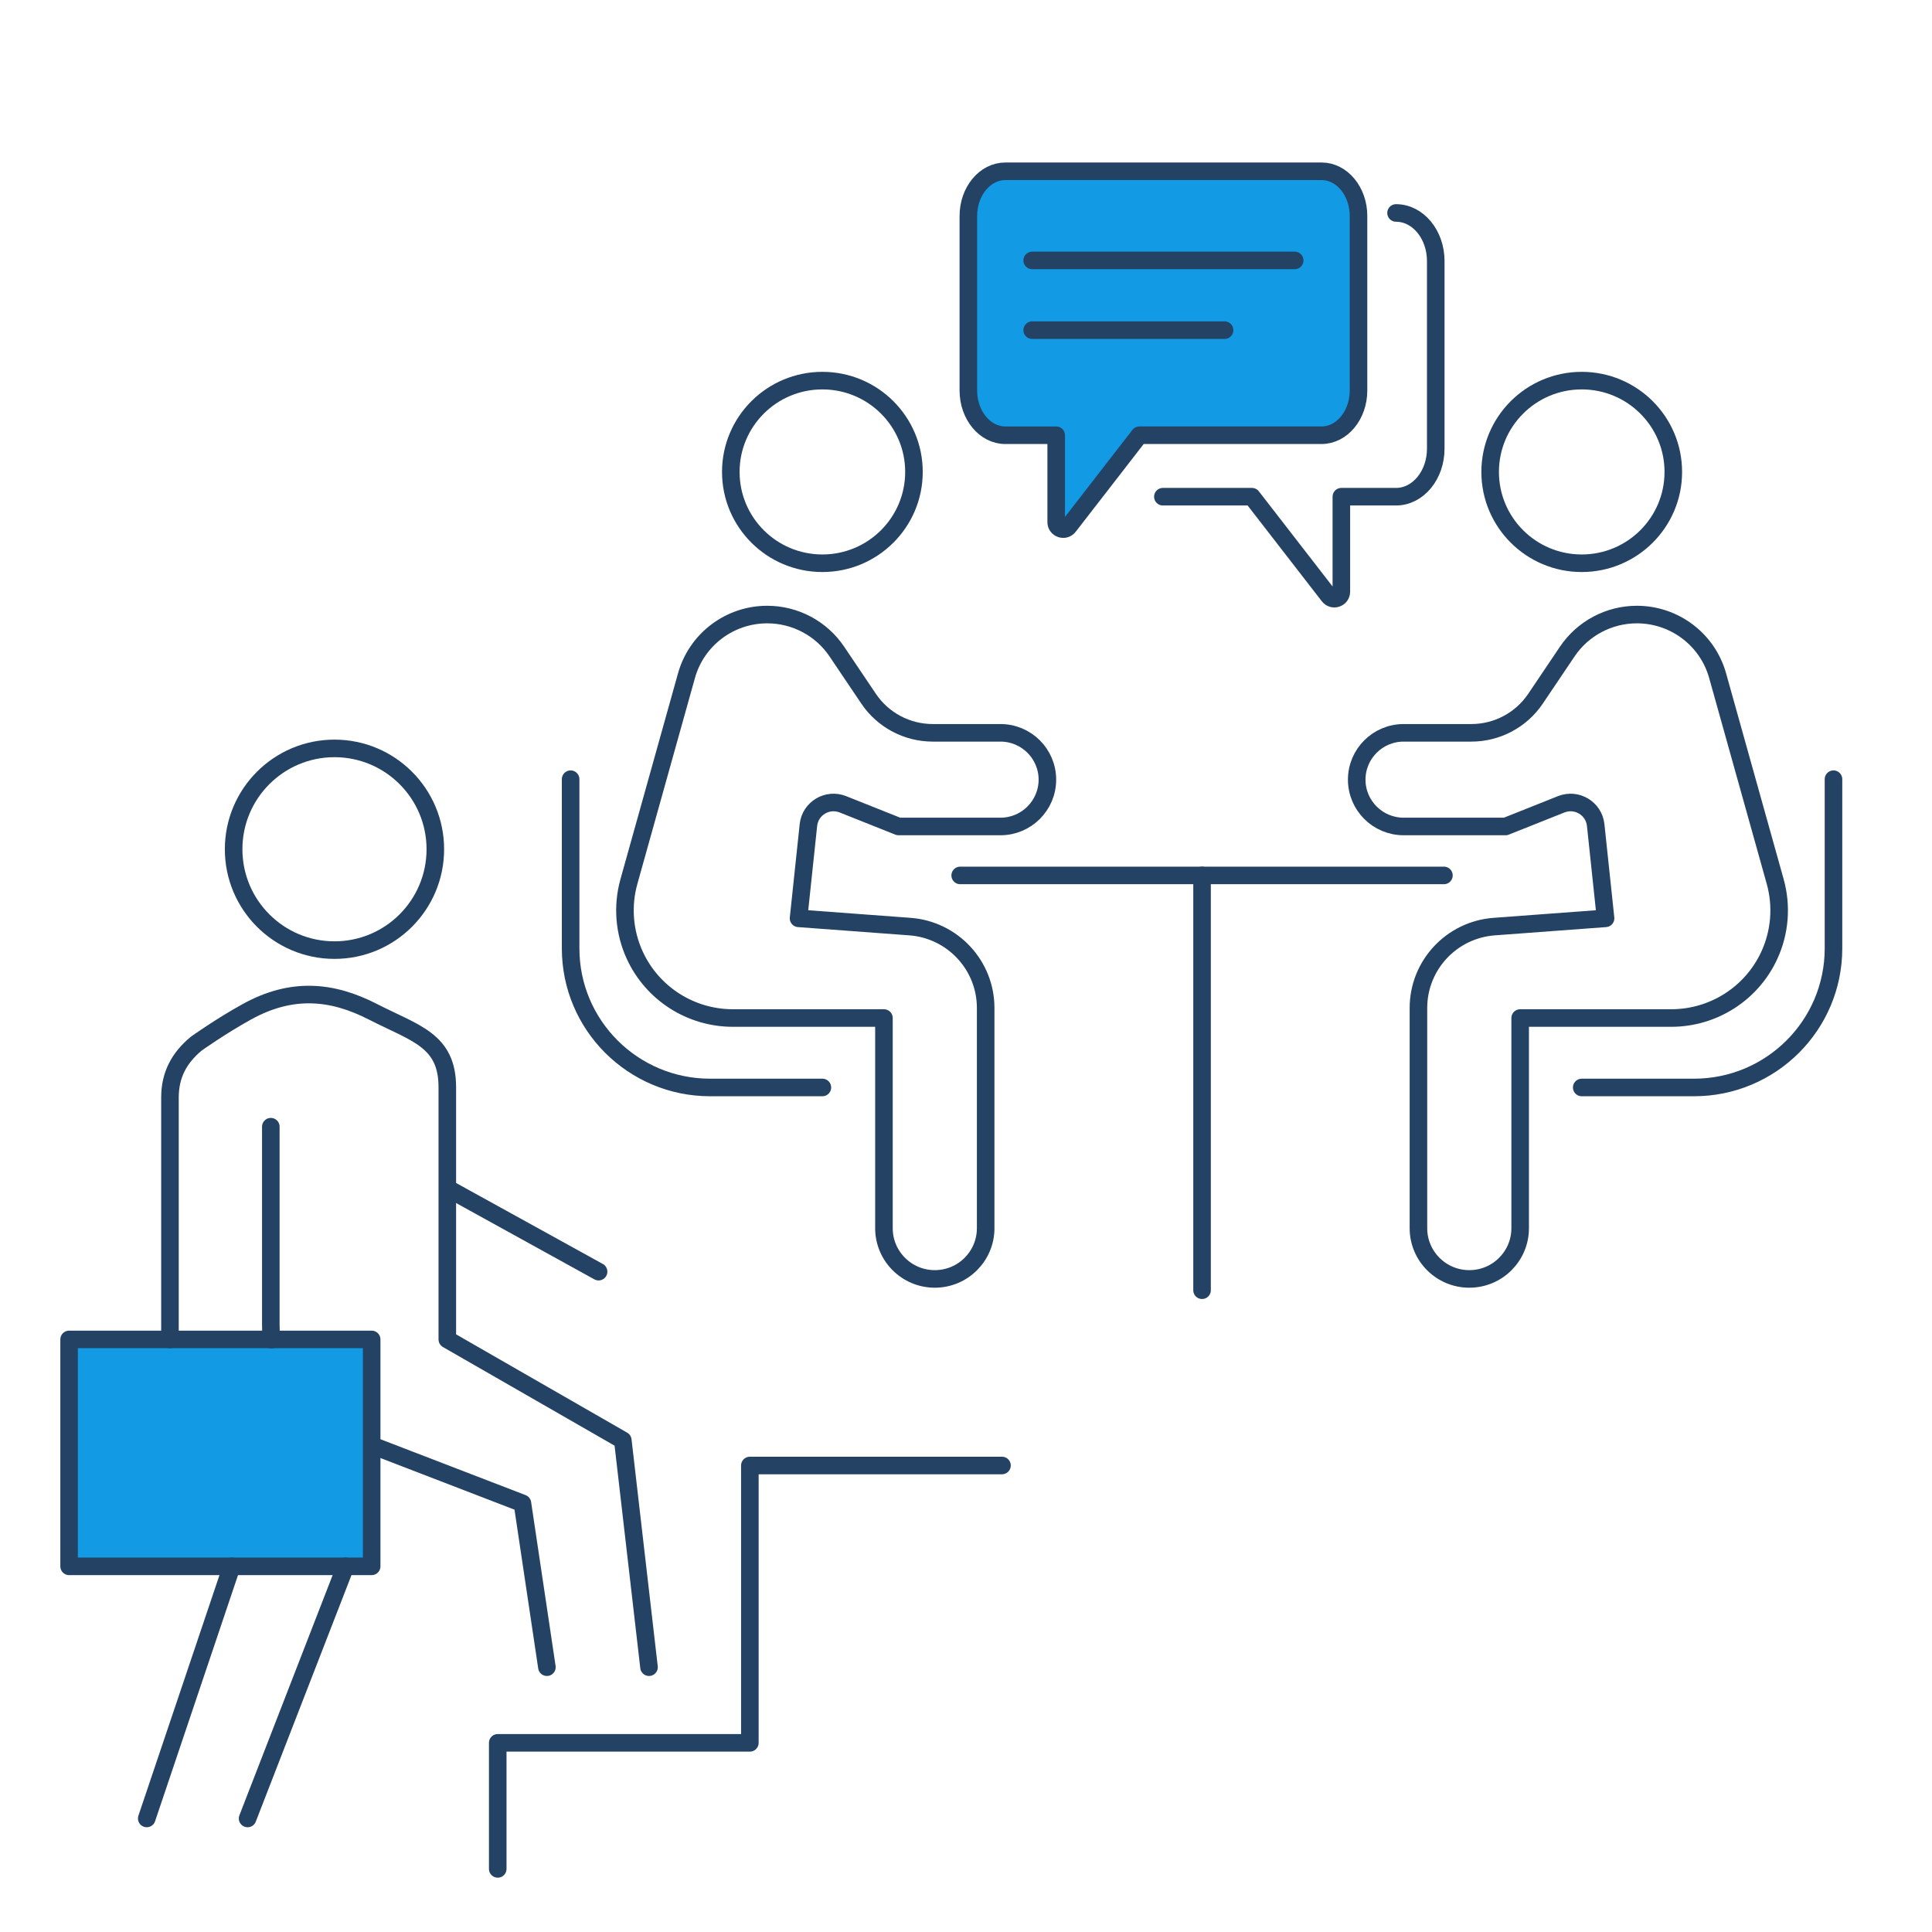 <?xml version="1.0" encoding="UTF-8"?><svg id="b" xmlns="http://www.w3.org/2000/svg" width="110" height="110" viewBox="0 0 110 110"><defs><style>.f,.g{fill:none;}.h{fill:#129ae5;}.h,.g{stroke:#244263;stroke-linecap:round;stroke-linejoin:round;}</style></defs><g id="c"><rect class="f" width="110" height="110"/><g id="d"><line class="g" x1="54.669" y1="49.843" x2="82.211" y2="49.843"/><line class="g" x1="68.44" y1="49.843" x2="68.44" y2="73.46"/><path class="g" d="M50.328,57.962h-8.601c-2.402,0-4.583-1.395-5.585-3.572h0c-.606-1.317-.724-2.805-.334-4.2l3.277-11.719c.575-2.058,2.455-3.481,4.598-3.481h0c1.59,0,3.076.79,3.963,2.106l1.809,2.686c.817,1.214,2.187,1.942,3.653,1.942h3.852c1.477,0,2.674,1.194,2.674,2.666h0c0,1.472-1.197,2.666-2.674,2.666h-5.801l-3.167-1.262c-.886-.353-1.864.236-1.964,1.181l-.562,5.311,6.341.471c2.432.181,4.313,2.201,4.313,4.633v12.539c0,1.595-1.297,2.888-2.896,2.888h0c-1.599,0-2.896-1.293-2.896-2.888v-11.965Z"/><ellipse class="g" cx="46.823" cy="26.87" rx="5.214" ry="5.199"/><path class="g" d="M32.489,44.364v9.634c0,4.373,3.555,7.918,7.941,7.918h6.393"/><path class="g" d="M86.552,57.962h8.601c2.402,0,4.584-1.395,5.585-3.572h0c.606-1.317.724-2.805.334-4.2l-3.277-11.719c-.575-2.058-2.455-3.481-4.598-3.481h0c-1.59,0-3.076.79-3.963,2.106l-1.809,2.686c-.817,1.214-2.187,1.942-3.653,1.942h-3.852c-1.477,0-2.674,1.194-2.674,2.666h0c0,1.472,1.197,2.666,2.674,2.666h5.801l3.167-1.262c.886-.353,1.864.236,1.964,1.181l.562,5.311-6.341.471c-2.432.181-4.313,2.201-4.313,4.633v12.539c0,1.595,1.297,2.888,2.896,2.888h0c1.599,0,2.896-1.293,2.896-2.888v-11.965Z"/><ellipse class="g" cx="90.057" cy="26.87" rx="5.214" ry="5.199"/><path class="g" d="M104.391,44.364v9.634c0,4.373-3.555,7.918-7.941,7.918h-6.393"/><g id="e"><path class="g" d="M79.485,12.125c1.249,0,2.261,1.228,2.261,2.739v10.681c0,1.511-1.012,2.735-2.261,2.735h-3.114v5.407c0,.38-.482.544-.715.243l-4.377-5.65h-5.07"/><path class="h" d="M77.348,12.298v9.935c0,1.406-.943,2.547-2.106,2.547h-10.37l-4.022,5.191c-.233.3-.715.136-.715-.243v-4.947h-2.895c-1.162,0-2.106-1.141-2.106-2.547v-9.935c0-1.406.943-2.547,2.106-2.547h18.003c1.162,0,2.106,1.141,2.106,2.547Z"/><line class="g" x1="58.768" y1="14.827" x2="73.714" y2="14.827"/><line class="g" x1="58.768" y1="18.798" x2="69.722" y2="18.798"/></g></g><rect class="h" x="3.935" y="76.261" width="17.226" height="12.92"/><line class="g" x1="13.192" y1="89.181" x2="8.355" y2="103.536"/><circle class="g" cx="19.044" cy="48.353" r="5.742"/><line class="g" x1="25.581" y1="67.711" x2="34.081" y2="72.403"/><polyline class="g" points="28.339 106.407 28.339 99.23 42.694 99.23 42.694 83.439 57.049 83.439"/><line class="g" x1="14.097" y1="103.536" x2="19.669" y2="89.181"/><path class="g" d="M36.952,94.923l-1.492-12.92-9.992-5.742v-14.355c0-2.692-1.822-3.062-4.25-4.307-2.333-1.196-4.615-1.396-7.149,0-1.506.83-2.897,1.824-2.897,1.824-.982.818-1.495,1.786-1.495,3.064v13.774M21.179,82.293l8.566,3.299,1.393,9.331M15.419,64.149v11.246c0,.292.011.586.034.879"/></g></svg>
